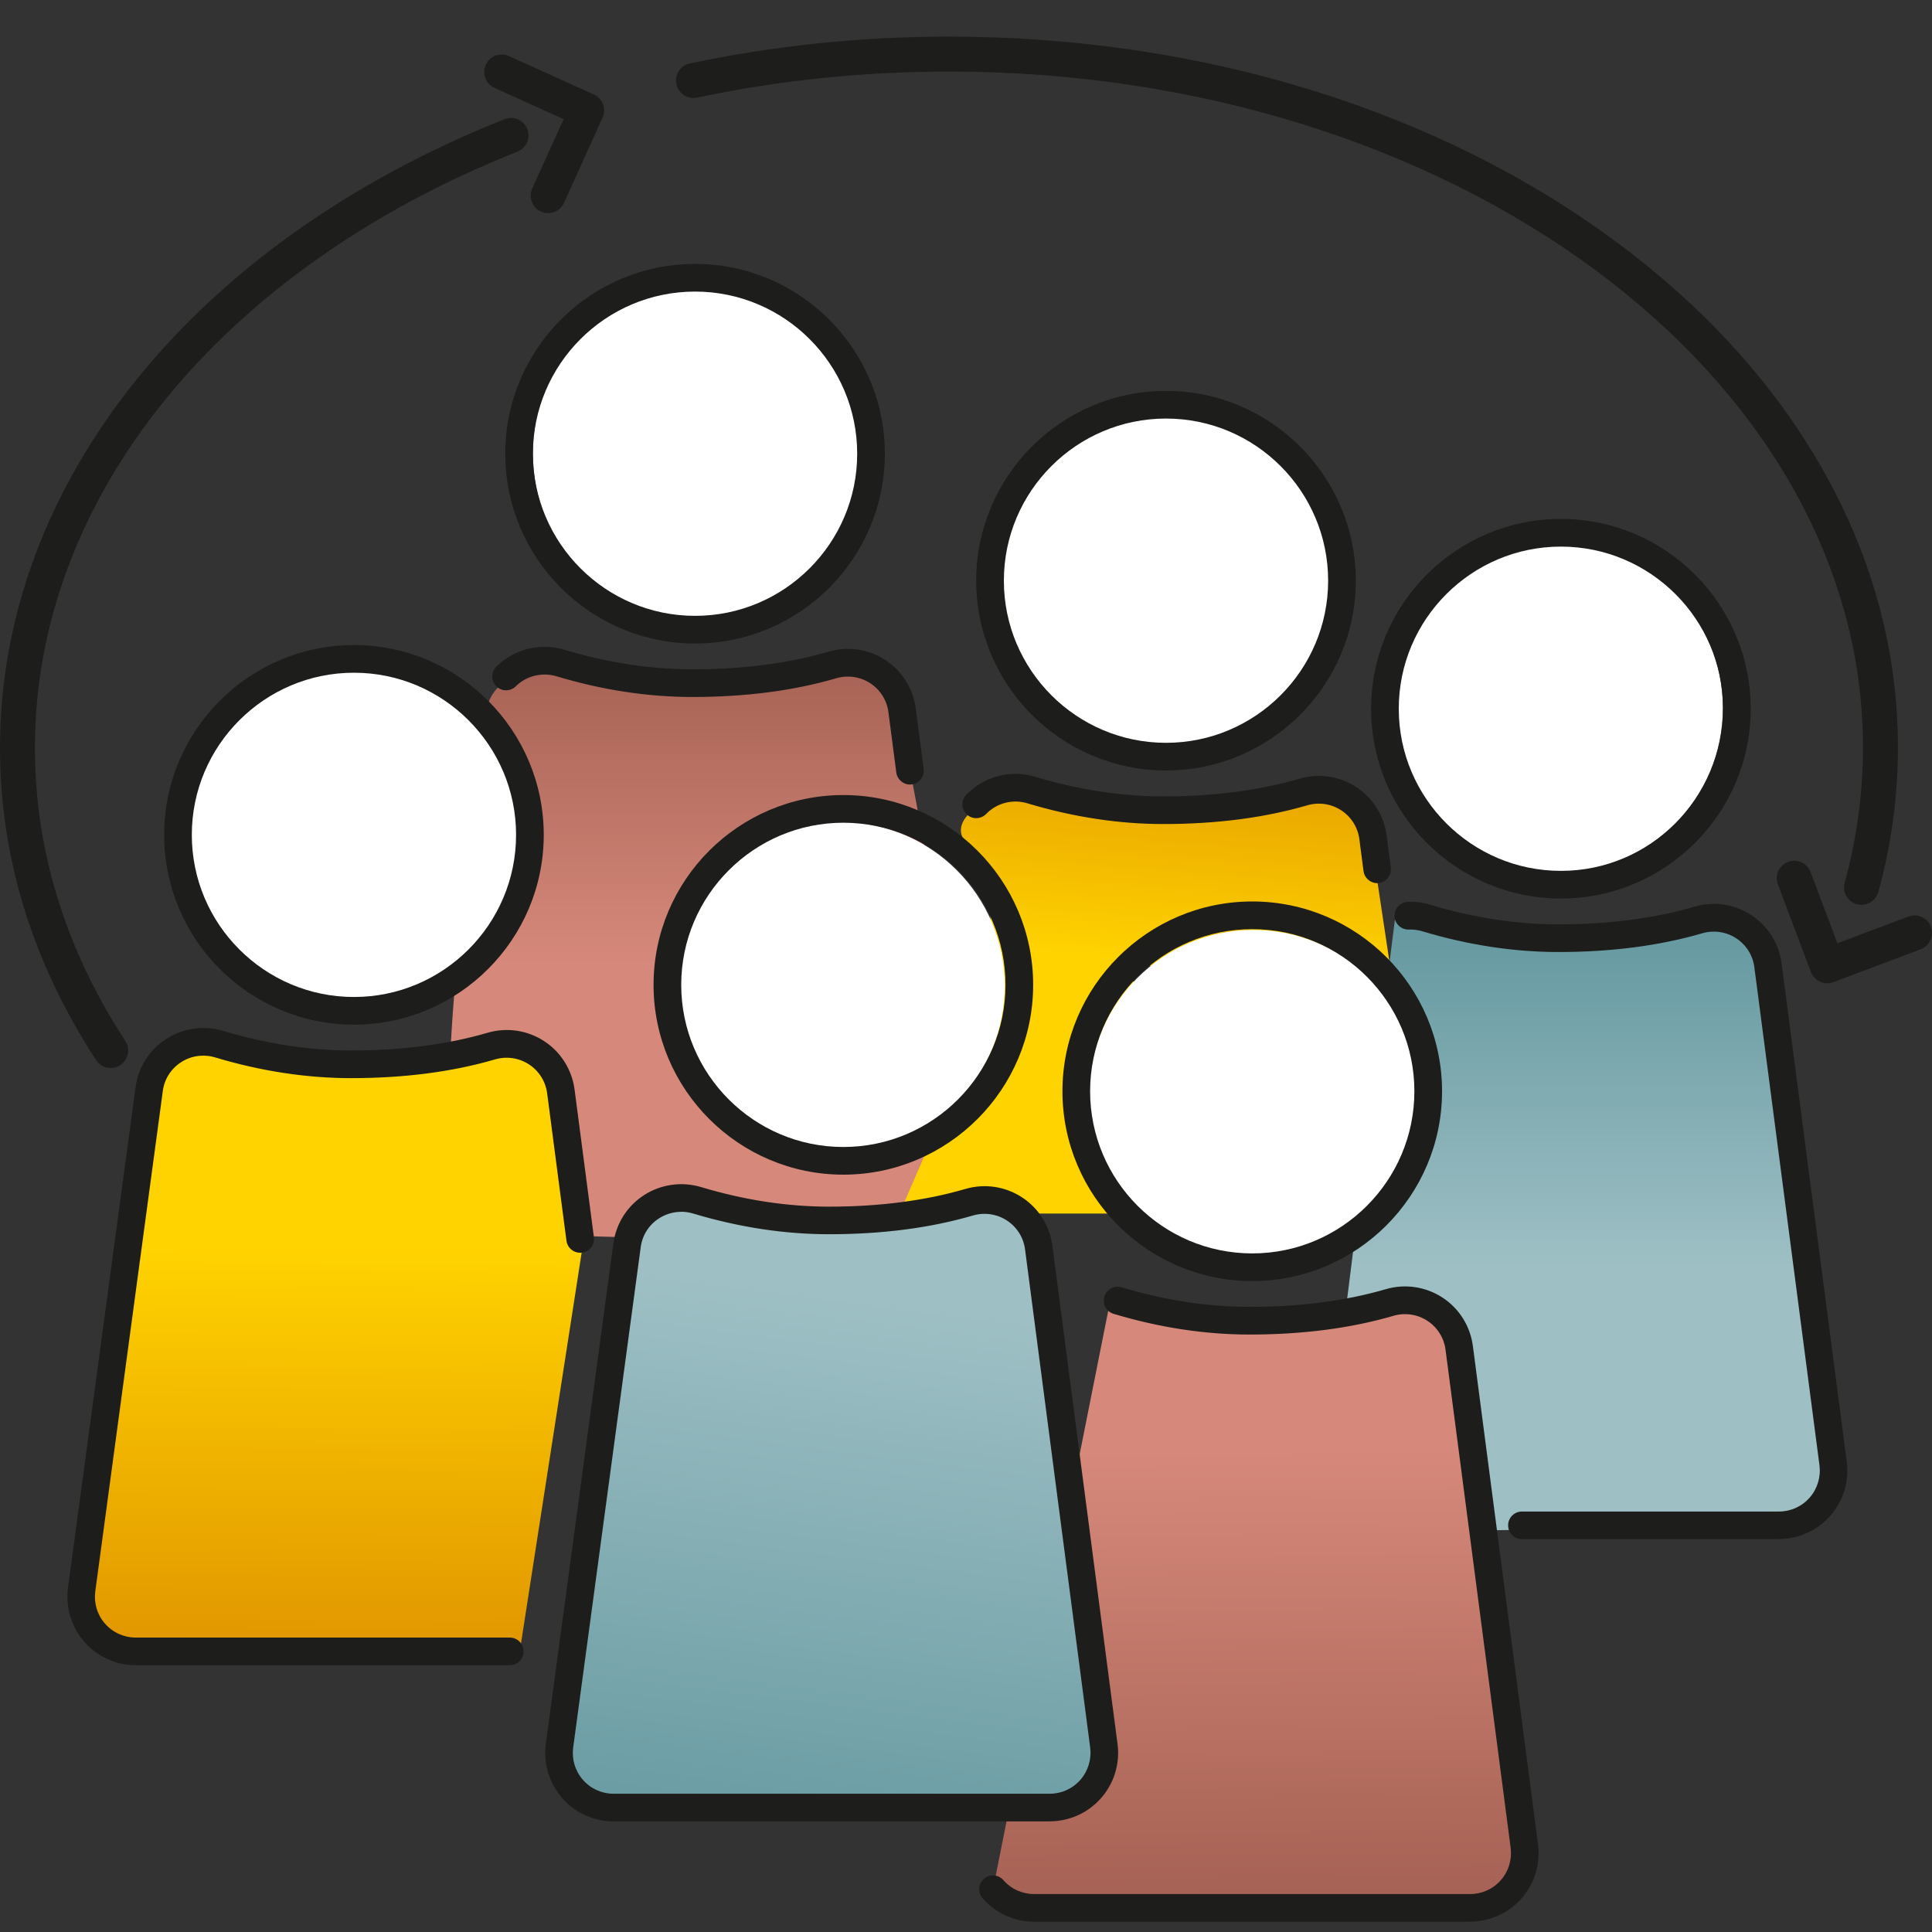 <?xml version="1.0" encoding="UTF-8"?><svg xmlns="http://www.w3.org/2000/svg" width="250" height="250" xmlns:xlink="http://www.w3.org/1999/xlink" viewBox="0 0 250 250"><rect x="0" y="0" width="250" height="250" fill="#333333" stroke="none"/><defs><linearGradient id="uuid-1b82b267-ea86-48ef-af4a-7ea302371797" x1="203.88" y1="106.81" x2="203.88" y2="164.12" gradientUnits="userSpaceOnUse"><stop offset="0" stop-color="#538c94"/><stop offset="1" stop-color="#9ec0c5"/></linearGradient><linearGradient id="uuid-a371a938-d2ef-42a0-9eb7-15bd1958bab7" x1="163.06" y1="264.47" x2="162.53" y2="187.54" gradientUnits="userSpaceOnUse"><stop offset="0" stop-color="#965548"/><stop offset="1" stop-color="#d6897a"/></linearGradient><linearGradient id="uuid-64e72234-01e0-4dba-be44-ff9f3c6082f8" x1="91.73" y1="72.33" x2="91.73" y2="124.85" xlink:href="#uuid-a371a938-d2ef-42a0-9eb7-15bd1958bab7"/><linearGradient id="uuid-f6f6d277-0189-48db-b17a-0a7319b9c11d" x1="154.4" y1="76.35" x2="150.69" y2="124.63" gradientUnits="userSpaceOnUse"><stop offset="0" stop-color="#d17600"/><stop offset="1" stop-color="#ffd300"/></linearGradient><linearGradient id="uuid-0a9a8d87-42ba-4792-bdc3-add234aa5143" x1="42.56" y1="241" x2="43.09" y2="161.42" xlink:href="#uuid-f6f6d277-0189-48db-b17a-0a7319b9c11d"/><linearGradient id="uuid-8791fe27-518b-4195-8598-3a4278b851fb" x1="102.4" y1="267.51" x2="115.14" y2="168.29" xlink:href="#uuid-1b82b267-ea86-48ef-af4a-7ea302371797"/></defs><g id="uuid-659f71d8-fc96-4516-b62d-ead778693d24"><path d="m180.49,119.08c1.69-1.16,3.3-.51,4.08-.27,4.43,1.33,10.41,2.61,17.09,2.61,7.87,0,13.88-1.12,18.13-2.36,4.16-1.22,8.43,1.56,8.99,5.86l8.43,64.48c.55,4.23-2.74,7.98-7.01,7.98l-59.7,1.02" style="fill:url(#uuid-1b82b267-ea86-48ef-af4a-7ea302371797);"/><path d="m143.66,168.33c4.43,1.33,11.38,2.58,18.05,2.58,7.87,0,13.88-1.12,18.13-2.36,4.16-1.22,8.43,1.56,8.99,5.86l8.43,64.48c.55,4.23-2.74,7.98-7.01,7.98h-56.43c-2.14,0-4.03-.94-5.32-2.42" style="fill:url(#uuid-a371a938-d2ef-42a0-9eb7-15bd1958bab7);"/><path d="m58,144.1c.34-21.78,4.9-51.48,5.06-52.52.6-4.04,7.4-6.4,9.48-5.77,4.43,1.33,10.41,2.61,17.09,2.61,7.87,0,13.88-1.12,18.13-2.36,4.16-1.22,8.43,1.56,8.99,5.86l1.21,8.79s8.5,43.24,7.42,54.63c-.79,8.38-33,4.42-61.92,4.42" style="fill:url(#uuid-64e72234-01e0-4dba-be44-ff9f3c6082f8);"/><path d="m116.52,157.03c-.46-.7,18.87-37.28,8.66-47.81-3.71-3.83,5.91-7.69,8.29-6.98,4.43,1.33,10.41,2.61,17.09,2.61,7.87,0,13.88-1.12,18.13-2.36s8.43,1.56,8.99,5.86l.48,5.22,3.36,22.36c-4.82.82-33.6-14.61-35.86-10.27l23.61,31.37" style="fill:url(#uuid-f6f6d277-0189-48db-b17a-0a7319b9c11d);"/><path d="m67.16,214.31l-49.59-.62c-4.28,0-7.57-3.77-7-8.01l4.73-35.06,4.01-29.69c.58-4.32,4.9-7.07,9.07-5.81,4.43,1.33,10.41,2.61,17.09,2.61,7.87,0,13.88-1.12,18.13-2.36s8.43,1.56,8.99,5.86l2.78,20.19" style="fill:url(#uuid-0a9a8d87-42ba-4792-bdc3-add234aa5143);"/><path d="m135.84,233.9h-56.43c-4.28,0-7.57-3.77-7-8.01l4.73-35.06,4.01-29.69c.58-4.32,4.9-7.07,9.07-5.81,4.43,1.33,10.41,2.61,17.09,2.61,7.87,0,13.88-1.12,18.13-2.36s8.43,1.56,8.99,5.86l8.43,64.48c.55,4.23-2.74,7.98-7.01,7.98Z" style="fill:url(#uuid-8791fe27-518b-4195-8598-3a4278b851fb);"/><circle cx="150.77" cy="75.22" r="21.23" style="fill:#fff;"/><circle cx="162.18" cy="141.56" r="21.23" style="fill:#fff;"/><circle cx="108.78" cy="127.6" r="21.23" style="fill:#fff;"/><ellipse cx="45.8" cy="107.97" rx="21.23" ry="21.86" style="fill:#fff;"/><circle cx="201.71" cy="91.6" r="21.23" style="fill:#fff;"/><circle cx="150.82" cy="75.15" r="21.23" style="fill:#fff;"/><ellipse cx="90.17" cy="58.61" rx="21.23" ry="21.86" style="fill:#fff;"/></g><g id="uuid-f8cf0379-ca22-4781-a257-1f317a31ef3d"><path d="m109.13,152c-13.54,0-24.56-11.02-24.56-24.56s11.02-24.56,24.56-24.56,24.56,11.02,24.56,24.56-11.02,24.56-24.56,24.56Zm0-45.54c-11.57,0-20.98,9.41-20.98,20.98s9.41,20.98,20.98,20.98,20.98-9.41,20.98-20.98-9.41-20.98-20.98-20.98Z" style="fill:#1d1d1b;"/><path d="m45.8,132.59c-13.54,0-24.56-11.02-24.56-24.56s11.02-24.56,24.56-24.56,24.56,11.02,24.56,24.56-11.02,24.56-24.56,24.56Zm0-45.54c-11.57,0-20.98,9.41-20.98,20.98s9.41,20.98,20.98,20.98,20.98-9.41,20.98-20.98-9.41-20.98-20.98-20.98Z" style="fill:#1d1d1b;"/><path d="m65.97,215.48H17.58c-2.56,0-4.99-1.1-6.67-3.03-1.68-1.92-2.45-4.48-2.11-7.01l8.74-64.75c.35-2.57,1.79-4.85,3.97-6.25,2.19-1.41,4.88-1.79,7.39-1.04,5.58,1.68,11.16,2.53,16.57,2.53,6.49,0,12.42-.77,17.62-2.29,2.49-.73,5.16-.33,7.32,1.08,2.17,1.41,3.6,3.7,3.94,6.27l2.5,19.09c.13.98-.56,1.88-1.54,2.01-.98.13-1.88-.56-2.01-1.54l-2.5-19.09c-.2-1.53-1.06-2.89-2.35-3.73-1.29-.84-2.88-1.08-4.37-.65-5.53,1.62-11.79,2.43-18.63,2.43-5.76,0-11.68-.9-17.6-2.68-1.5-.45-3.11-.23-4.42.62-1.3.84-2.16,2.19-2.36,3.72l-8.74,64.75c-.2,1.51.25,3.03,1.26,4.18,1,1.15,2.45,1.8,3.97,1.8h48.4c.99,0,1.79.8,1.79,1.79s-.8,1.79-1.79,1.79Z" style="fill:#1d1d1b;"/><path d="m135.84,235.69h-56.43c-2.56,0-4.99-1.1-6.67-3.03-1.68-1.92-2.45-4.48-2.11-7.01l8.74-64.75c.35-2.57,1.79-4.85,3.97-6.25,2.19-1.41,4.88-1.79,7.39-1.04,5.58,1.68,11.16,2.53,16.57,2.53,6.49,0,12.42-.77,17.62-2.29,2.49-.73,5.16-.33,7.32,1.08,2.17,1.41,3.6,3.7,3.94,6.27l8.43,64.48c.33,2.53-.44,5.07-2.13,6.99-1.68,1.92-4.11,3.01-6.65,3.01Zm-47.69-78.88c-1.01,0-2.01.29-2.88.85-1.3.83-2.16,2.19-2.36,3.72l-8.74,64.75c-.2,1.51.25,3.03,1.26,4.18,1,1.15,2.45,1.8,3.97,1.8h56.43c1.52,0,2.96-.65,3.97-1.8,1-1.14,1.46-2.66,1.27-4.17l-8.43-64.48c-.2-1.53-1.06-2.89-2.35-3.73-1.29-.84-2.88-1.08-4.37-.65-5.53,1.62-11.79,2.43-18.63,2.43-5.76,0-11.68-.9-17.6-2.68-.51-.15-1.03-.23-1.54-.23Z" style="fill:#1d1d1b;"/><path d="m162.04,165.77c-13.54,0-24.56-11.02-24.56-24.56s11.02-24.56,24.56-24.56,24.56,11.02,24.56,24.56-11.02,24.56-24.56,24.56Zm0-45.54c-11.57,0-20.98,9.41-20.98,20.98s9.41,20.98,20.98,20.98,20.98-9.41,20.98-20.98-9.41-20.98-20.98-20.98Z" style="fill:#1d1d1b;"/><path d="m190.25,248.67h-56.43c-2.56,0-4.99-1.1-6.67-3.03-.65-.74-.57-1.87.17-2.52.74-.65,1.87-.57,2.52.17,1,1.15,2.45,1.8,3.97,1.8h56.43c1.52,0,2.96-.65,3.97-1.8,1-1.14,1.46-2.66,1.27-4.17l-8.43-64.48c-.2-1.53-1.06-2.89-2.35-3.73-1.29-.84-2.88-1.08-4.37-.65-5.53,1.62-11.8,2.43-18.63,2.43-5.76,0-11.68-.9-17.6-2.68-.95-.28-1.48-1.28-1.2-2.23s1.28-1.48,2.23-1.2c5.59,1.68,11.16,2.53,16.57,2.53,6.49,0,12.42-.77,17.62-2.29,2.49-.73,5.16-.33,7.33,1.08,2.17,1.41,3.6,3.7,3.94,6.27l8.43,64.48c.33,2.53-.44,5.07-2.12,6.99s-4.11,3.01-6.66,3.01Z" style="fill:#1d1d1b;"/><path d="m89.94,83.27c-13.54,0-24.56-11.02-24.56-24.56s11.02-24.56,24.56-24.56,24.56,11.02,24.56,24.56-11.02,24.56-24.56,24.56Zm0-45.54c-11.57,0-20.98,9.41-20.98,20.98s9.41,20.98,20.98,20.98,20.98-9.41,20.98-20.98-9.41-20.98-20.98-20.98Z" style="fill:#1d1d1b;"/><path d="m117.75,101.52c-.88,0-1.65-.66-1.77-1.56l-1.02-7.82c-.2-1.53-1.06-2.89-2.35-3.73-1.29-.84-2.88-1.08-4.37-.65-5.53,1.62-11.8,2.43-18.63,2.43-5.76,0-11.68-.9-17.6-2.68-1.87-.56-3.89-.06-5.27,1.3-.7.69-1.84.69-2.53-.02-.69-.7-.69-1.84.02-2.53,2.32-2.29,5.69-3.12,8.82-2.18,5.58,1.68,11.16,2.53,16.57,2.53,6.49,0,12.42-.77,17.62-2.29,2.49-.73,5.16-.33,7.32,1.08,2.17,1.41,3.6,3.7,3.94,6.27l1.02,7.82c.13.98-.56,1.88-1.54,2.01-.08.01-.16.02-.23.02Z" style="fill:#1d1d1b;"/><path d="m150.88,99.7c-13.54,0-24.56-11.02-24.56-24.56s11.02-24.56,24.56-24.56,24.56,11.02,24.56,24.56-11.02,24.56-24.56,24.56Zm0-45.54c-11.57,0-20.98,9.41-20.98,20.98s9.41,20.98,20.98,20.98,20.98-9.41,20.98-20.98-9.41-20.98-20.98-20.98Z" style="fill:#1d1d1b;"/><path d="m178.21,114.28c-.88,0-1.65-.66-1.77-1.56l-.54-4.14c-.2-1.53-1.06-2.89-2.35-3.73-1.29-.84-2.88-1.08-4.37-.65-5.53,1.62-11.79,2.43-18.63,2.43-5.76,0-11.68-.9-17.6-2.68-1.91-.58-3.96-.05-5.35,1.38-.69.71-1.82.72-2.53.03-.71-.69-.72-1.82-.03-2.53,2.32-2.39,5.75-3.27,8.94-2.31,5.58,1.68,11.16,2.53,16.57,2.53,6.49,0,12.42-.77,17.62-2.29,2.49-.73,5.16-.33,7.32,1.08,2.17,1.41,3.6,3.7,3.94,6.27l.54,4.14c.13.98-.56,1.88-1.54,2.01-.08.01-.16.02-.23.02Z" style="fill:#1d1d1b;"/><path d="m201.98,116.27c-13.54,0-24.56-11.02-24.56-24.56s11.02-24.56,24.56-24.56,24.56,11.02,24.56,24.56-11.02,24.56-24.56,24.56Zm0-45.54c-11.57,0-20.98,9.41-20.98,20.98s9.41,20.98,20.98,20.98,20.98-9.41,20.98-20.98-9.41-20.98-20.98-20.98Z" style="fill:#1d1d1b;"/><path d="m230.2,199.17h-33.26c-.99,0-1.79-.8-1.79-1.79s.8-1.79,1.79-1.79h33.26c1.52,0,2.96-.65,3.97-1.8,1-1.14,1.46-2.66,1.27-4.17l-8.43-64.48c-.2-1.53-1.06-2.89-2.35-3.73-1.29-.84-2.88-1.08-4.37-.65-5.53,1.62-11.79,2.43-18.63,2.43-5.76,0-11.68-.9-17.6-2.68-.57-.17-1.16-.25-1.75-.23-.99.04-1.82-.73-1.86-1.72-.04-.99.73-1.82,1.72-1.86.98-.04,1.97.09,2.92.38,5.58,1.68,11.16,2.53,16.57,2.53,6.49,0,12.42-.77,17.62-2.29,2.49-.73,5.16-.33,7.32,1.08,2.17,1.41,3.6,3.7,3.94,6.27l8.43,64.48c.33,2.53-.44,5.07-2.13,6.99-1.68,1.92-4.11,3.01-6.65,3.01Z" style="fill:#1d1d1b;"/><path d="m70.93,27.58c-.31,0-.63-.06-.93-.2-1.14-.51-1.64-1.85-1.13-2.99l4.06-8.97-8.94-4.05c-1.14-.51-1.64-1.85-1.13-2.99.51-1.14,1.85-1.64,2.99-1.13l11,4.98c.55.25.97.7,1.18,1.26s.19,1.18-.06,1.73l-4.99,11.03c-.38.83-1.2,1.33-2.06,1.33Z" style="fill:#1d1d1b;"/><path d="m236.44,127.23c-.91,0-1.77-.56-2.11-1.46l-4.27-11.33c-.44-1.17.15-2.47,1.32-2.91,1.17-.44,2.47.15,2.91,1.32l3.47,9.21,9.19-3.46c1.17-.44,2.47.15,2.91,1.32.44,1.17-.15,2.47-1.32,2.91l-11.3,4.26c-.26.1-.53.15-.8.15Z" style="fill:#1d1d1b;"/><path d="m14.33,138.2c-.74,0-1.46-.36-1.89-1.02C4.18,124.53,0,110.93,0,96.75,0,62.58,25.02,31.42,65.3,15.42c1.16-.46,2.47.11,2.93,1.27.46,1.16-.11,2.47-1.27,2.93C28.45,34.92,4.52,64.48,4.52,96.75c0,13.29,3.94,26.06,11.7,37.95.68,1.04.39,2.44-.66,3.13-.38.25-.81.37-1.23.37Z" style="fill:#1d1d1b;"/><path d="m240.88,117.09c-.2,0-.4-.03-.6-.08-1.2-.33-1.91-1.57-1.58-2.78,1.57-5.72,2.37-11.6,2.37-17.49,0-48.24-53.06-87.48-118.28-87.48-11.07,0-22.04,1.13-32.58,3.37-1.22.26-2.42-.52-2.68-1.74-.26-1.22.52-2.42,1.74-2.68,10.85-2.3,22.13-3.47,33.52-3.47,32.68,0,63.43,9.49,86.58,26.73,11.32,8.43,20.22,18.26,26.45,29.22,6.48,11.41,9.77,23.54,9.77,36.05,0,6.29-.85,12.58-2.53,18.68-.28,1-1.19,1.66-2.18,1.66Z" style="fill:#1d1d1b;"/></g></svg>